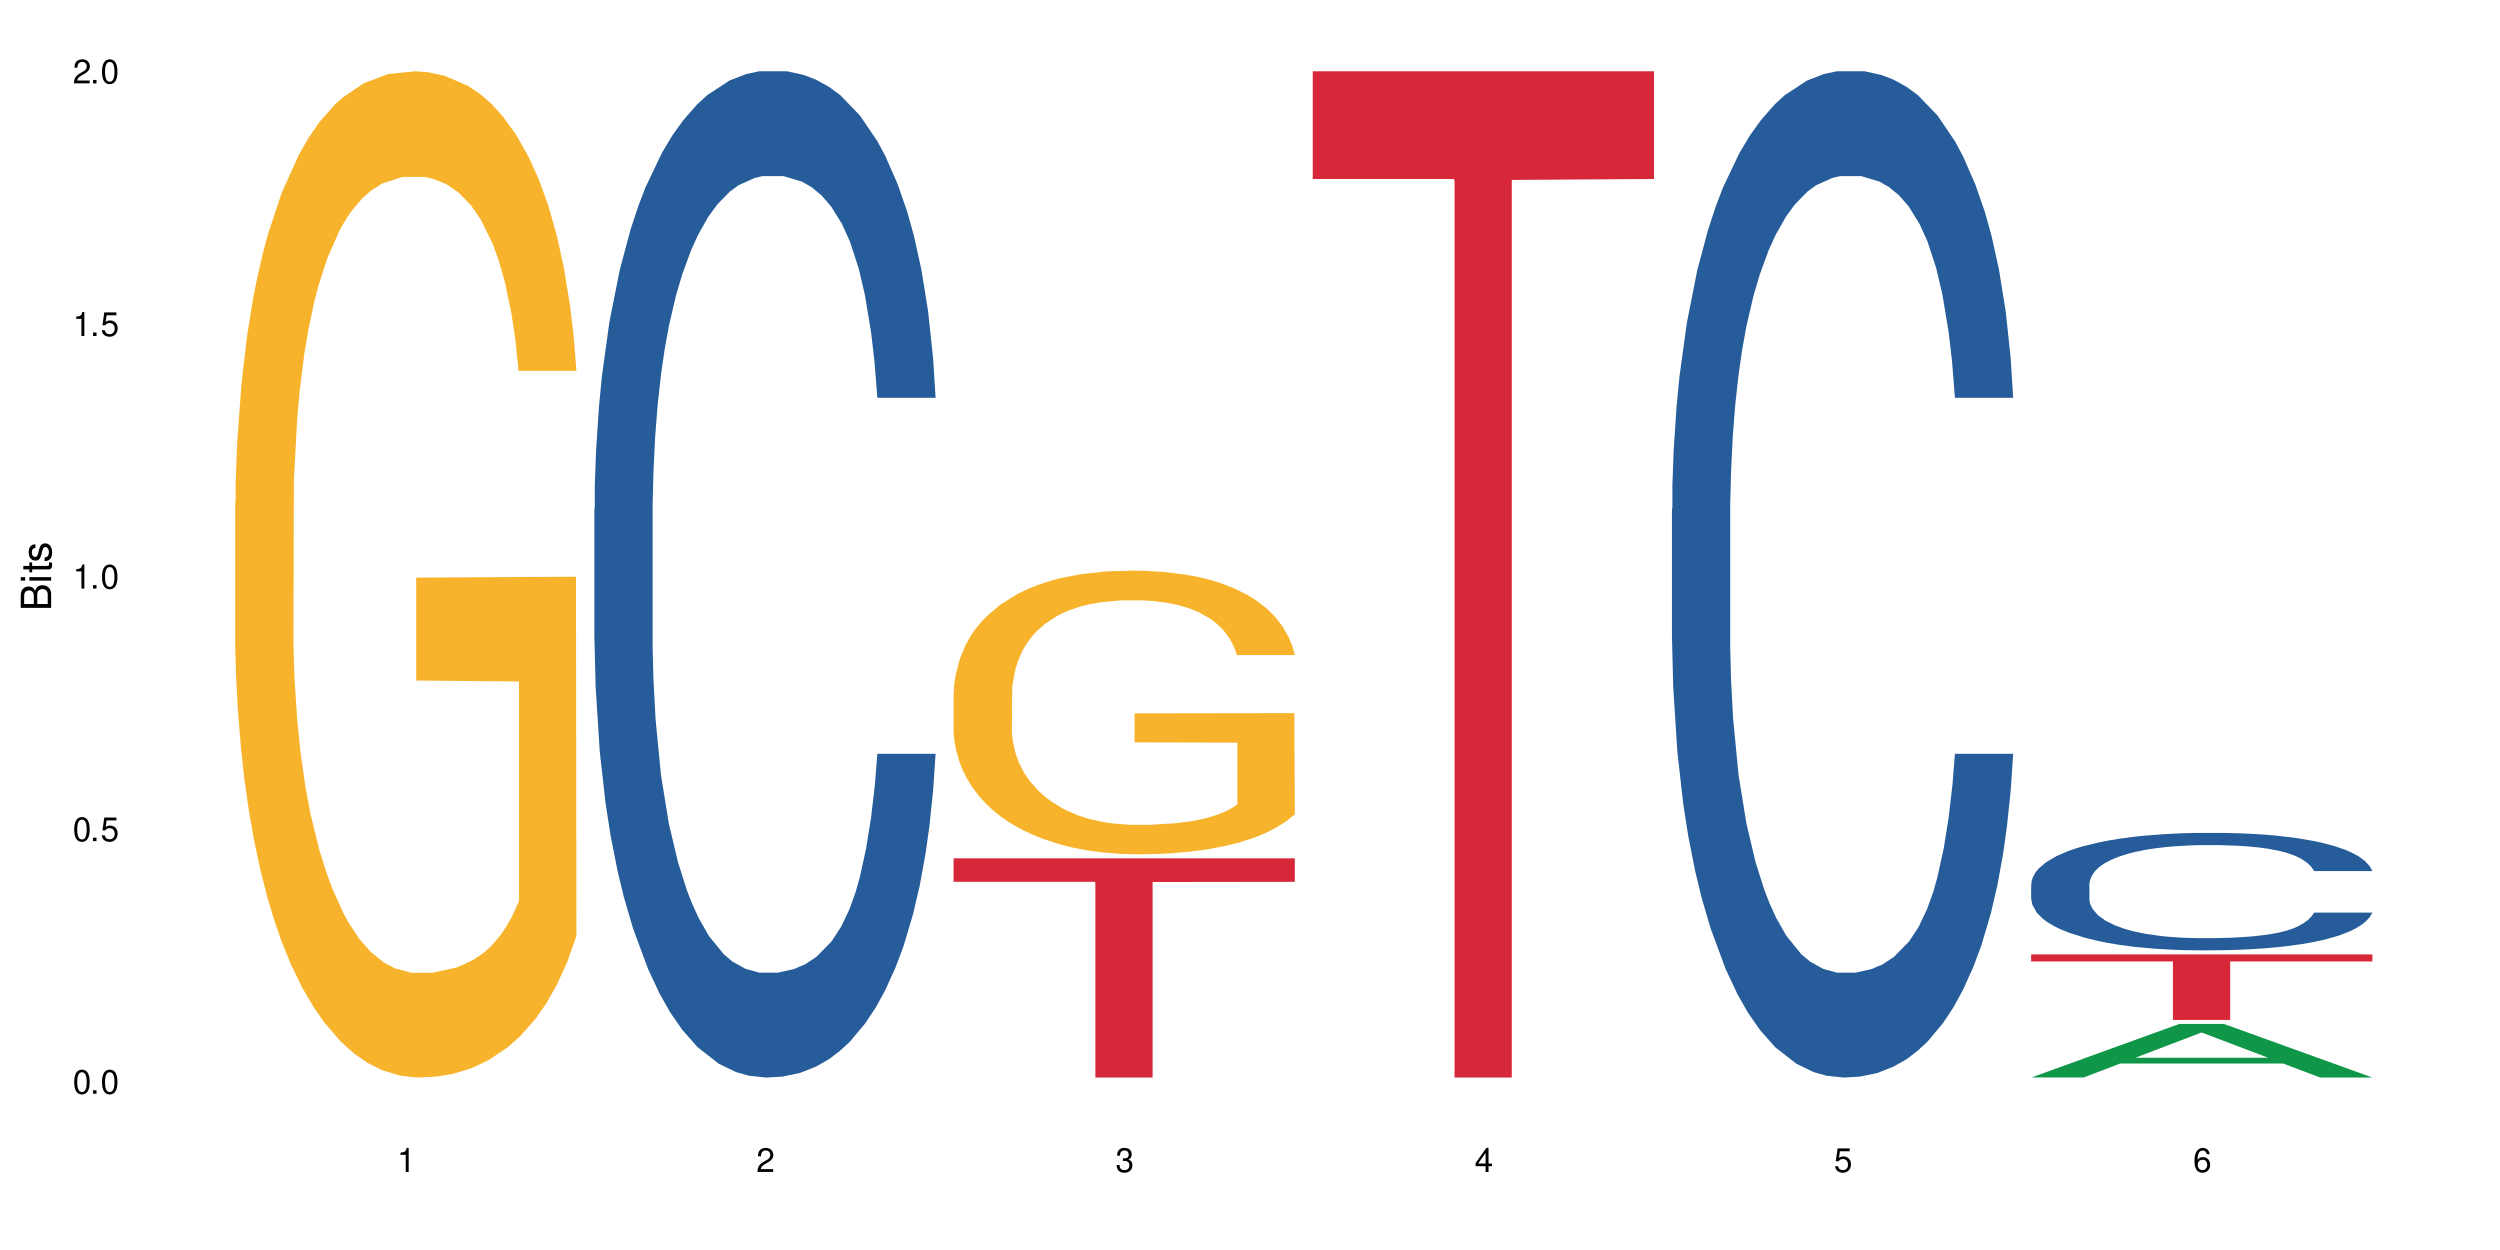 <?xml version="1.0" encoding="UTF-8"?>
<svg xmlns="http://www.w3.org/2000/svg" xmlns:xlink="http://www.w3.org/1999/xlink" width="720" height="360" viewBox="0 0 720 360">
<defs>
<g>
<g id="glyph-0-0">
</g>
<g id="glyph-0-1">
<path d="M 2.641 -6.938 C 2 -6.938 1.422 -6.656 1.078 -6.172 C 0.641 -5.562 0.406 -4.641 0.406 -3.359 C 0.406 -1.016 1.188 0.219 2.641 0.219 C 4.078 0.219 4.859 -1.016 4.859 -3.297 C 4.859 -4.641 4.656 -5.547 4.203 -6.172 C 3.844 -6.656 3.281 -6.938 2.641 -6.938 Z M 2.641 -6.188 C 3.547 -6.188 4 -5.25 4 -3.375 C 4 -1.406 3.562 -0.484 2.625 -0.484 C 1.734 -0.484 1.281 -1.438 1.281 -3.344 C 1.281 -5.25 1.734 -6.188 2.641 -6.188 Z M 2.641 -6.188 "/>
</g>
<g id="glyph-0-2">
<path d="M 1.828 -1 L 0.828 -1 L 0.828 0 L 1.828 0 Z M 1.828 -1 "/>
</g>
<g id="glyph-0-3">
<path d="M 4.562 -6.797 L 1.062 -6.797 L 0.547 -3.094 L 1.328 -3.094 C 1.719 -3.562 2.047 -3.734 2.578 -3.734 C 3.484 -3.734 4.062 -3.109 4.062 -2.094 C 4.062 -1.125 3.484 -0.531 2.578 -0.531 C 1.828 -0.531 1.375 -0.906 1.188 -1.672 L 0.328 -1.672 C 0.453 -1.109 0.547 -0.844 0.75 -0.594 C 1.125 -0.078 1.828 0.219 2.594 0.219 C 3.969 0.219 4.922 -0.781 4.922 -2.219 C 4.922 -3.562 4.031 -4.484 2.719 -4.484 C 2.25 -4.484 1.859 -4.359 1.469 -4.062 L 1.734 -5.969 L 4.562 -5.969 Z M 4.562 -6.797 "/>
</g>
<g id="glyph-0-4">
<path d="M 2.484 -4.938 L 2.484 0 L 3.328 0 L 3.328 -6.938 L 2.766 -6.938 C 2.469 -5.875 2.281 -5.734 0.984 -5.562 L 0.984 -4.938 Z M 2.484 -4.938 "/>
</g>
<g id="glyph-0-5">
<path d="M 4.859 -0.828 L 1.281 -0.828 C 1.359 -1.406 1.672 -1.781 2.5 -2.281 L 3.469 -2.828 C 4.406 -3.344 4.906 -4.062 4.906 -4.906 C 4.906 -5.484 4.672 -6.031 4.266 -6.406 C 3.859 -6.766 3.375 -6.938 2.719 -6.938 C 1.859 -6.938 1.219 -6.625 0.844 -6.031 C 0.609 -5.672 0.5 -5.234 0.484 -4.531 L 1.328 -4.531 C 1.359 -5.016 1.406 -5.281 1.531 -5.516 C 1.75 -5.938 2.188 -6.203 2.703 -6.203 C 3.469 -6.203 4.031 -5.641 4.031 -4.891 C 4.031 -4.344 3.719 -3.859 3.125 -3.516 L 2.234 -3 C 0.812 -2.172 0.406 -1.531 0.328 -0.016 L 4.859 -0.016 Z M 4.859 -0.828 "/>
</g>
<g id="glyph-0-6">
<path d="M 2.125 -3.188 L 2.578 -3.188 C 3.5 -3.188 3.984 -2.766 3.984 -1.922 C 3.984 -1.062 3.469 -0.531 2.594 -0.531 C 1.656 -0.531 1.203 -1 1.156 -2.016 L 0.312 -2.016 C 0.344 -1.453 0.438 -1.094 0.609 -0.781 C 0.953 -0.109 1.625 0.219 2.547 0.219 C 3.953 0.219 4.859 -0.625 4.859 -1.938 C 4.859 -2.828 4.516 -3.297 3.703 -3.594 C 4.344 -3.844 4.656 -4.328 4.656 -5.031 C 4.656 -6.219 3.875 -6.938 2.578 -6.938 C 1.203 -6.938 0.484 -6.172 0.453 -4.703 L 1.297 -4.703 C 1.312 -5.125 1.344 -5.359 1.453 -5.578 C 1.641 -5.969 2.062 -6.203 2.594 -6.203 C 3.344 -6.203 3.797 -5.75 3.797 -5 C 3.797 -4.516 3.609 -4.219 3.25 -4.047 C 3.016 -3.953 2.703 -3.922 2.125 -3.906 Z M 2.125 -3.188 "/>
</g>
<g id="glyph-0-7">
<path d="M 3.141 -1.672 L 3.141 0 L 3.984 0 L 3.984 -1.672 L 4.984 -1.672 L 4.984 -2.438 L 3.984 -2.438 L 3.984 -6.938 L 3.359 -6.938 L 0.266 -2.578 L 0.266 -1.672 Z M 3.141 -2.438 L 1 -2.438 L 3.141 -5.5 Z M 3.141 -2.438 "/>
</g>
<g id="glyph-0-8">
<path d="M 4.781 -5.125 C 4.609 -6.266 3.891 -6.938 2.844 -6.938 C 2.094 -6.938 1.422 -6.578 1.031 -5.953 C 0.594 -5.266 0.406 -4.422 0.406 -3.172 C 0.406 -2 0.578 -1.25 0.984 -0.641 C 1.359 -0.078 1.953 0.219 2.703 0.219 C 3.984 0.219 4.922 -0.75 4.922 -2.094 C 4.922 -3.375 4.062 -4.281 2.844 -4.281 C 2.172 -4.281 1.641 -4.031 1.281 -3.516 C 1.281 -5.234 1.828 -6.188 2.797 -6.188 C 3.391 -6.188 3.797 -5.797 3.938 -5.125 Z M 2.734 -3.531 C 3.547 -3.531 4.062 -2.953 4.062 -2.031 C 4.062 -1.156 3.484 -0.531 2.703 -0.531 C 1.922 -0.531 1.328 -1.188 1.328 -2.078 C 1.328 -2.938 1.906 -3.531 2.734 -3.531 Z M 2.734 -3.531 "/>
</g>
<g id="glyph-1-0">
</g>
<g id="glyph-1-1">
<path d="M 0 -0.953 L 0 -4.891 C 0 -5.719 -0.234 -6.344 -0.734 -6.797 C -1.188 -7.234 -1.812 -7.469 -2.5 -7.469 C -3.547 -7.469 -4.188 -7 -4.625 -5.875 C -4.984 -6.688 -5.625 -7.094 -6.531 -7.094 C -7.172 -7.094 -7.734 -6.859 -8.141 -6.391 C -8.562 -5.922 -8.75 -5.344 -8.75 -4.5 L -8.75 -0.953 Z M -4.984 -2.062 L -7.766 -2.062 L -7.766 -4.219 C -7.766 -4.844 -7.688 -5.203 -7.453 -5.5 C -7.219 -5.812 -6.859 -5.969 -6.375 -5.969 C -5.891 -5.969 -5.531 -5.812 -5.297 -5.5 C -5.062 -5.203 -4.984 -4.844 -4.984 -4.219 Z M -0.984 -2.062 L -4 -2.062 L -4 -4.781 C -4 -5.766 -3.438 -6.359 -2.484 -6.359 C -1.547 -6.359 -0.984 -5.766 -0.984 -4.781 Z M -0.984 -2.062 "/>
</g>
<g id="glyph-1-2">
<path d="M -6.281 -1.797 L -6.281 -0.797 L 0 -0.797 L 0 -1.797 Z M -8.75 -1.797 L -8.75 -0.797 L -7.484 -0.797 L -7.484 -1.797 Z M -8.75 -1.797 "/>
</g>
<g id="glyph-1-3">
<path d="M -6.281 -3.047 L -6.281 -2.016 L -8.016 -2.016 L -8.016 -1.016 L -6.281 -1.016 L -6.281 -0.172 L -5.469 -0.172 L -5.469 -1.016 L -0.719 -1.016 C -0.078 -1.016 0.281 -1.453 0.281 -2.234 C 0.281 -2.5 0.25 -2.719 0.188 -3.047 L -0.641 -3.047 C -0.609 -2.906 -0.594 -2.766 -0.594 -2.562 C -0.594 -2.141 -0.719 -2.016 -1.156 -2.016 L -5.469 -2.016 L -5.469 -3.047 Z M -6.281 -3.047 "/>
</g>
<g id="glyph-1-4">
<path d="M -4.531 -5.25 C -5.766 -5.25 -6.469 -4.422 -6.469 -2.969 C -6.469 -1.516 -5.719 -0.562 -4.547 -0.562 C -3.562 -0.562 -3.094 -1.062 -2.734 -2.562 L -2.516 -3.484 C -2.344 -4.188 -2.094 -4.469 -1.641 -4.469 C -1.047 -4.469 -0.641 -3.875 -0.641 -3 C -0.641 -2.453 -0.797 -2 -1.062 -1.75 C -1.25 -1.594 -1.422 -1.531 -1.875 -1.469 L -1.875 -0.406 C -0.422 -0.453 0.281 -1.266 0.281 -2.922 C 0.281 -4.5 -0.5 -5.516 -1.719 -5.516 C -2.656 -5.516 -3.172 -4.984 -3.469 -3.734 L -3.703 -2.766 C -3.891 -1.953 -4.156 -1.609 -4.594 -1.609 C -5.188 -1.609 -5.547 -2.125 -5.547 -2.938 C -5.547 -3.75 -5.203 -4.172 -4.531 -4.203 Z M -4.531 -5.25 "/>
</g>
</g>
</defs>
<rect x="-72" y="-36" width="864" height="432" fill="rgb(100%, 100%, 100%)" fill-opacity="1"/>
<path fill-rule="nonzero" fill="rgb(96.863%, 70.196%, 16.863%)" fill-opacity="1" d="M 67.73 144.652 L 67.852 144.387 L 67.852 139.094 L 68.332 127.184 L 69.527 110.777 L 71.086 97.277 L 72.766 86.691 L 73.844 81.133 L 75.641 73.195 L 77.199 67.371 L 81.152 55.461 L 86.188 44.348 L 88.945 39.582 L 92.059 35.082 L 96.496 30.055 L 98.531 28.203 L 104.766 23.965 L 111.836 21.32 L 119.625 20.527 L 123.223 20.789 L 128.133 21.848 L 134.848 24.762 L 138.68 27.406 L 141.676 30.055 L 144.793 33.496 L 148.629 38.789 L 152.223 45.141 L 155.102 51.492 L 157.977 59.43 L 160.375 67.902 L 162.41 77.164 L 164.207 88.281 L 165.289 97.543 L 166.008 106.805 L 149.348 106.805 L 148.391 97.543 L 147.309 90.398 L 145.512 81.664 L 143.715 75.312 L 141.918 70.281 L 138.562 63.402 L 135.684 59.168 L 132.09 55.461 L 128.613 53.078 L 124.66 51.492 L 122.262 50.961 L 115.91 50.961 L 110.156 52.816 L 106.801 54.934 L 104.406 57.051 L 101.047 61.02 L 99.012 64.195 L 97.812 66.312 L 94.219 74.516 L 91.82 81.93 L 90.504 86.957 L 88.824 94.898 L 87.625 102.043 L 86.309 112.629 L 85.59 120.57 L 84.629 138.566 L 84.508 186.207 L 84.871 196.262 L 85.59 207.113 L 86.547 216.641 L 87.984 226.699 L 89.422 234.375 L 91.941 244.695 L 94.098 251.578 L 95.777 256.078 L 99.012 263.223 L 100.328 265.605 L 103.445 270.367 L 106.684 274.074 L 110.637 277.25 L 113.633 278.836 L 118.426 280.16 L 124.539 280.16 L 131.73 278.574 L 136.285 276.457 L 139.398 274.34 L 141.438 272.484 L 143.953 269.574 L 145.754 266.926 L 147.43 264.016 L 149.469 259.516 L 149.469 196.262 L 119.863 195.996 L 119.863 166.355 L 165.887 166.09 L 166.008 269.574 L 163.488 276.719 L 160.375 283.602 L 157.379 288.895 L 154.262 293.395 L 149.828 298.422 L 146.23 301.598 L 140.719 305.305 L 135.684 307.688 L 130.41 309.273 L 125.738 310.066 L 120.223 310.332 L 115.312 309.805 L 110.039 308.215 L 105.844 306.098 L 102.008 303.453 L 98.172 300.012 L 93.379 294.453 L 90.262 289.953 L 87.027 284.395 L 83.789 277.777 L 80.914 270.633 L 78.996 265.074 L 77.078 258.723 L 75.043 250.781 L 73.125 241.785 L 71.688 233.578 L 70.367 224.316 L 69.41 215.582 L 68.449 203.672 L 67.969 194.145 L 67.73 185.941 Z M 67.73 144.652 "/>
<path fill-rule="nonzero" fill="rgb(14.51%, 36.078%, 60%)" fill-opacity="1" d="M 171.18 146.621 L 171.297 146.355 L 171.297 140 L 171.66 129.934 L 172.496 117.215 L 173.336 108.477 L 175.492 92.844 L 178.488 77.746 L 181.605 66.09 L 183.883 59.203 L 185.922 53.902 L 190.594 44.102 L 193.59 39.07 L 196.828 34.566 L 200.781 30.062 L 203.656 27.414 L 210.129 23.176 L 214.922 21.32 L 218.641 20.527 L 226.668 20.527 L 231.461 21.586 L 234.938 22.91 L 238.773 25.031 L 242.008 27.414 L 247.641 33.242 L 252.676 40.66 L 254.953 44.898 L 258.547 53.109 L 261.305 61.055 L 263.223 67.945 L 265.379 77.746 L 267.297 89.668 L 268.734 103.176 L 269.453 114.566 L 252.676 114.566 L 251.836 103.973 L 250.879 95.758 L 249.082 84.898 L 247.281 77.215 L 244.766 69.535 L 242.488 64.5 L 239.371 59.469 L 236.617 56.289 L 233.738 53.902 L 230.984 52.316 L 225.711 50.727 L 219.598 50.727 L 217.32 51.254 L 212.645 53.375 L 210.129 55.23 L 206.535 58.938 L 204.016 62.383 L 201.02 67.68 L 198.984 72.184 L 196.469 79.07 L 194.668 85.164 L 192.633 93.906 L 191.434 100.527 L 190.355 107.945 L 189.395 116.688 L 188.676 125.957 L 188.199 135.762 L 187.957 145.297 L 187.957 186.355 L 188.199 195.895 L 188.797 207.02 L 190.355 223.18 L 192.633 237.219 L 195.27 248.344 L 197.785 256.293 L 199.223 260 L 201.141 264.238 L 204.137 269.535 L 208.453 274.836 L 210.969 276.953 L 214.805 279.074 L 218.758 280.133 L 224.031 280.133 L 228.707 279.074 L 231.82 277.75 L 235.059 275.629 L 239.492 271.125 L 242.25 266.887 L 244.645 261.855 L 246.445 256.82 L 247.641 252.582 L 249.441 244.371 L 250.879 235.363 L 251.957 226.094 L 252.676 217.086 L 269.453 217.086 L 268.734 227.684 L 267.656 238.012 L 266.578 245.695 L 264.898 254.969 L 262.984 263.18 L 260.227 272.449 L 257.949 278.543 L 254.953 285.168 L 252.195 290.199 L 249.199 294.703 L 244.766 300 L 241.891 302.648 L 238.773 305.035 L 235.059 307.152 L 230.383 309.008 L 225.352 310.066 L 220.676 310.332 L 215.645 309.801 L 211.926 308.742 L 207.012 306.359 L 200.902 301.59 L 196.469 296.559 L 192.992 291.523 L 189.996 286.227 L 186.641 279.074 L 182.324 267.418 L 179.688 258.41 L 177.891 250.992 L 175.852 240.664 L 174.414 231.391 L 172.738 216.555 L 171.539 197.746 L 171.18 183.18 Z M 171.18 146.621 "/>
<path fill-rule="nonzero" fill="rgb(96.863%, 70.196%, 16.863%)" fill-opacity="1" d="M 274.629 199.332 L 274.746 199.254 L 274.746 197.762 L 275.227 194.406 L 276.426 189.777 L 277.984 185.973 L 279.66 182.988 L 280.738 181.422 L 282.535 179.184 L 284.094 177.543 L 288.051 174.184 L 293.082 171.051 L 295.84 169.707 L 298.957 168.438 L 303.391 167.02 L 305.43 166.496 L 311.66 165.305 L 318.73 164.559 L 326.52 164.332 L 330.117 164.41 L 335.031 164.707 L 341.742 165.527 L 345.578 166.273 L 348.574 167.02 L 351.688 167.988 L 355.523 169.48 L 359.121 171.273 L 361.996 173.062 L 364.871 175.301 L 367.27 177.691 L 369.309 180.301 L 371.105 183.438 L 372.184 186.047 L 372.902 188.66 L 356.242 188.66 L 355.285 186.047 L 354.207 184.031 L 352.41 181.57 L 350.609 179.781 L 348.812 178.363 L 345.457 176.422 L 342.582 175.227 L 338.984 174.184 L 335.512 173.512 L 331.555 173.062 L 329.156 172.914 L 322.805 172.914 L 317.055 173.438 L 313.699 174.035 L 311.301 174.633 L 307.945 175.75 L 305.906 176.645 L 304.707 177.242 L 301.113 179.555 L 298.715 181.645 L 297.398 183.062 L 295.719 185.301 L 294.523 187.316 L 293.203 190.301 L 292.484 192.539 L 291.527 197.613 L 291.406 211.047 L 291.766 213.883 L 292.484 216.941 L 293.441 219.625 L 294.883 222.461 L 296.32 224.625 L 298.836 227.535 L 300.992 229.477 L 302.672 230.746 L 305.906 232.758 L 307.227 233.43 L 310.34 234.773 L 313.578 235.82 L 317.531 236.715 L 320.527 237.164 L 325.324 237.535 L 331.434 237.535 L 338.625 237.086 L 343.18 236.492 L 346.297 235.895 L 348.332 235.371 L 350.852 234.551 L 352.648 233.805 L 354.324 232.984 L 356.363 231.715 L 356.363 213.883 L 326.762 213.805 L 326.762 205.449 L 372.781 205.375 L 372.902 234.551 L 370.387 236.566 L 367.27 238.504 L 364.273 239.996 L 361.156 241.266 L 356.723 242.684 L 353.129 243.578 L 347.613 244.625 L 342.582 245.297 L 337.309 245.742 L 332.633 245.969 L 327.121 246.043 L 322.207 245.895 L 316.934 245.445 L 312.738 244.848 L 308.902 244.102 L 305.07 243.133 L 300.273 241.566 L 297.16 240.297 L 293.922 238.73 L 290.688 236.863 L 287.809 234.848 L 285.895 233.281 L 283.977 231.492 L 281.938 229.254 L 280.02 226.715 L 278.582 224.402 L 277.262 221.789 L 276.305 219.328 L 275.348 215.969 L 274.867 213.285 L 274.629 210.973 Z M 274.629 199.332 "/>
<path fill-rule="nonzero" fill="rgb(83.922%, 15.686%, 22.353%)" fill-opacity="1" d="M 274.629 247.207 L 372.902 247.207 L 372.902 253.965 L 331.945 254.023 L 331.945 310.332 L 315.465 310.332 L 315.465 254.082 L 315.227 253.965 L 274.629 253.965 Z M 274.629 247.207 "/>
<path fill-rule="nonzero" fill="rgb(83.922%, 15.686%, 22.353%)" fill-opacity="1" d="M 378.074 20.527 L 476.352 20.527 L 476.352 51.547 L 435.391 51.82 L 435.391 310.332 L 418.914 310.332 L 418.914 52.094 L 418.676 51.547 L 378.074 51.547 Z M 378.074 20.527 "/>
<path fill-rule="nonzero" fill="rgb(14.51%, 36.078%, 60%)" fill-opacity="1" d="M 481.523 146.621 L 481.645 146.355 L 481.645 140 L 482.004 129.934 L 482.84 117.215 L 483.68 108.477 L 485.836 92.844 L 488.832 77.746 L 491.949 66.09 L 494.227 59.203 L 496.266 53.902 L 500.938 44.102 L 503.934 39.07 L 507.172 34.566 L 511.125 30.062 L 514 27.414 L 520.473 23.176 L 525.27 21.32 L 528.984 20.527 L 537.012 20.527 L 541.809 21.586 L 545.281 22.91 L 549.117 25.031 L 552.352 27.414 L 557.984 33.242 L 563.02 40.66 L 565.297 44.898 L 568.891 53.109 L 571.648 61.055 L 573.566 67.945 L 575.723 77.746 L 577.641 89.668 L 579.078 103.176 L 579.797 114.566 L 563.02 114.566 L 562.18 103.973 L 561.223 95.758 L 559.426 84.898 L 557.625 77.215 L 555.109 69.535 L 552.832 64.5 L 549.715 59.469 L 546.961 56.289 L 544.082 53.902 L 541.328 52.316 L 536.055 50.727 L 529.941 50.727 L 527.664 51.254 L 522.992 53.375 L 520.473 55.23 L 516.879 58.938 L 514.363 62.383 L 511.367 67.68 L 509.328 72.184 L 506.812 79.07 L 505.012 85.164 L 502.977 93.906 L 501.777 100.527 L 500.699 107.945 L 499.738 116.688 L 499.02 125.957 L 498.543 135.762 L 498.301 145.297 L 498.301 186.355 L 498.543 195.895 L 499.141 207.02 L 500.699 223.18 L 502.977 237.219 L 505.613 248.344 L 508.129 256.293 L 509.566 260 L 511.484 264.238 L 514.48 269.535 L 518.797 274.836 L 521.312 276.953 L 525.148 279.074 L 529.102 280.133 L 534.375 280.133 L 539.051 279.074 L 542.168 277.75 L 545.402 275.629 L 549.836 271.125 L 552.594 266.887 L 554.988 261.855 L 556.789 256.82 L 557.984 252.582 L 559.785 244.371 L 561.223 235.363 L 562.301 226.094 L 563.02 217.086 L 579.797 217.086 L 579.078 227.684 L 578 238.012 L 576.922 245.695 L 575.246 254.969 L 573.328 263.18 L 570.57 272.449 L 568.293 278.543 L 565.297 285.168 L 562.539 290.199 L 559.543 294.703 L 555.109 300 L 552.234 302.648 L 549.117 305.035 L 545.402 307.152 L 540.727 309.008 L 535.695 310.066 L 531.02 310.332 L 525.988 309.801 L 522.27 308.742 L 517.359 306.359 L 511.246 301.59 L 506.812 296.559 L 503.336 291.523 L 500.34 286.227 L 496.984 279.074 L 492.668 267.418 L 490.031 258.41 L 488.234 250.992 L 486.195 240.664 L 484.758 231.391 L 483.082 216.555 L 481.883 197.746 L 481.523 183.18 Z M 481.523 146.621 "/>
<path fill-rule="nonzero" fill="rgb(6.275%, 58.824%, 28.235%)" fill-opacity="1" d="M 584.973 310.316 L 585.074 310.305 L 627.598 294.902 L 640.512 294.902 L 683.246 310.332 L 668.23 310.332 L 657.523 306.305 L 610.59 306.305 L 600.09 310.316 L 584.973 310.316 L 615.105 304.637 L 653.219 304.625 L 634.215 297.422 L 634.004 297.41 L 633.793 297.453 L 615 304.625 L 615.105 304.637 Z M 584.973 310.316 "/>
<path fill-rule="nonzero" fill="rgb(14.51%, 36.078%, 60%)" fill-opacity="1" d="M 584.973 254.602 L 585.09 254.57 L 585.09 253.828 L 585.449 252.652 L 586.289 251.168 L 587.129 250.148 L 589.285 248.324 L 592.281 246.559 L 595.398 245.199 L 597.676 244.395 L 599.711 243.777 L 604.387 242.633 L 607.383 242.047 L 610.617 241.52 L 614.574 240.992 L 617.449 240.684 L 623.922 240.191 L 628.715 239.973 L 632.43 239.879 L 640.461 239.879 L 645.254 240.004 L 648.73 240.16 L 652.566 240.406 L 655.801 240.684 L 661.434 241.363 L 666.469 242.23 L 668.746 242.727 L 672.34 243.684 L 675.098 244.613 L 677.016 245.414 L 679.172 246.559 L 681.09 247.953 L 682.527 249.527 L 683.246 250.859 L 666.469 250.859 L 665.629 249.621 L 664.672 248.664 L 662.871 247.395 L 661.074 246.5 L 658.559 245.602 L 656.281 245.016 L 653.164 244.426 L 650.406 244.055 L 647.531 243.777 L 644.773 243.59 L 639.504 243.406 L 633.391 243.406 L 631.113 243.469 L 626.438 243.715 L 623.922 243.93 L 620.328 244.363 L 617.809 244.766 L 614.812 245.387 L 612.777 245.91 L 610.258 246.715 L 608.461 247.426 L 606.426 248.445 L 605.227 249.219 L 604.148 250.086 L 603.188 251.105 L 602.469 252.188 L 601.988 253.332 L 601.75 254.445 L 601.75 259.238 L 601.988 260.352 L 602.59 261.652 L 604.148 263.535 L 606.426 265.176 L 609.059 266.473 L 611.578 267.402 L 613.016 267.836 L 614.934 268.328 L 617.93 268.949 L 622.242 269.566 L 624.762 269.812 L 628.598 270.062 L 632.551 270.184 L 637.824 270.184 L 642.5 270.062 L 645.613 269.906 L 648.852 269.66 L 653.285 269.133 L 656.043 268.641 L 658.438 268.051 L 660.234 267.465 L 661.434 266.969 L 663.23 266.012 L 664.672 264.961 L 665.75 263.879 L 666.469 262.824 L 683.246 262.824 L 682.527 264.062 L 681.449 265.27 L 680.371 266.164 L 678.691 267.246 L 676.773 268.207 L 674.02 269.289 L 671.742 270 L 668.746 270.773 L 665.988 271.359 L 662.992 271.887 L 658.559 272.504 L 655.68 272.812 L 652.566 273.094 L 648.852 273.34 L 644.176 273.555 L 639.141 273.68 L 634.469 273.711 L 629.434 273.648 L 625.719 273.523 L 620.805 273.246 L 614.695 272.691 L 610.258 272.102 L 606.785 271.516 L 603.789 270.898 L 600.43 270.062 L 596.117 268.699 L 593.48 267.648 L 591.684 266.785 L 589.645 265.578 L 588.207 264.496 L 586.527 262.766 L 585.332 260.566 L 584.973 258.867 Z M 584.973 254.602 "/>
<path fill-rule="nonzero" fill="rgb(83.922%, 15.686%, 22.353%)" fill-opacity="1" d="M 584.973 274.875 L 683.246 274.875 L 683.246 276.895 L 642.289 276.91 L 642.289 293.738 L 625.809 293.738 L 625.809 276.93 L 625.57 276.895 L 584.973 276.895 Z M 584.973 274.875 "/>
<g fill="rgb(0%, 0%, 0%)" fill-opacity="1">
<use xlink:href="#glyph-0-1" x="20.965" y="314.993"/>
<use xlink:href="#glyph-0-2" x="25.965" y="314.993"/>
<use xlink:href="#glyph-0-1" x="28.965" y="314.993"/>
</g>
<g fill="rgb(0%, 0%, 0%)" fill-opacity="1">
<use xlink:href="#glyph-0-1" x="20.965" y="242.251"/>
<use xlink:href="#glyph-0-2" x="25.965" y="242.251"/>
<use xlink:href="#glyph-0-3" x="28.965" y="242.251"/>
</g>
<g fill="rgb(0%, 0%, 0%)" fill-opacity="1">
<use xlink:href="#glyph-0-4" x="20.965" y="169.509"/>
<use xlink:href="#glyph-0-2" x="25.965" y="169.509"/>
<use xlink:href="#glyph-0-1" x="28.965" y="169.509"/>
</g>
<g fill="rgb(0%, 0%, 0%)" fill-opacity="1">
<use xlink:href="#glyph-0-4" x="20.965" y="96.767"/>
<use xlink:href="#glyph-0-2" x="25.965" y="96.767"/>
<use xlink:href="#glyph-0-3" x="28.965" y="96.767"/>
</g>
<g fill="rgb(0%, 0%, 0%)" fill-opacity="1">
<use xlink:href="#glyph-0-5" x="20.965" y="24.024"/>
<use xlink:href="#glyph-0-2" x="25.965" y="24.024"/>
<use xlink:href="#glyph-0-1" x="28.965" y="24.024"/>
</g>
<g fill="rgb(0%, 0%, 0%)" fill-opacity="1">
<use xlink:href="#glyph-0-4" x="114.367" y="337.532"/>
</g>
<g fill="rgb(0%, 0%, 0%)" fill-opacity="1">
<use xlink:href="#glyph-0-5" x="217.816" y="337.532"/>
</g>
<g fill="rgb(0%, 0%, 0%)" fill-opacity="1">
<use xlink:href="#glyph-0-6" x="321.266" y="337.532"/>
</g>
<g fill="rgb(0%, 0%, 0%)" fill-opacity="1">
<use xlink:href="#glyph-0-7" x="424.711" y="337.532"/>
</g>
<g fill="rgb(0%, 0%, 0%)" fill-opacity="1">
<use xlink:href="#glyph-0-3" x="528.16" y="337.532"/>
</g>
<g fill="rgb(0%, 0%, 0%)" fill-opacity="1">
<use xlink:href="#glyph-0-8" x="631.609" y="337.532"/>
</g>
<g fill="rgb(0%, 0%, 0%)" fill-opacity="1">
<use xlink:href="#glyph-1-1" x="14.725" y="176.012"/>
<use xlink:href="#glyph-1-2" x="14.725" y="168.012"/>
<use xlink:href="#glyph-1-3" x="14.725" y="165.012"/>
<use xlink:href="#glyph-1-4" x="14.725" y="162.012"/>
</g>
</svg>
